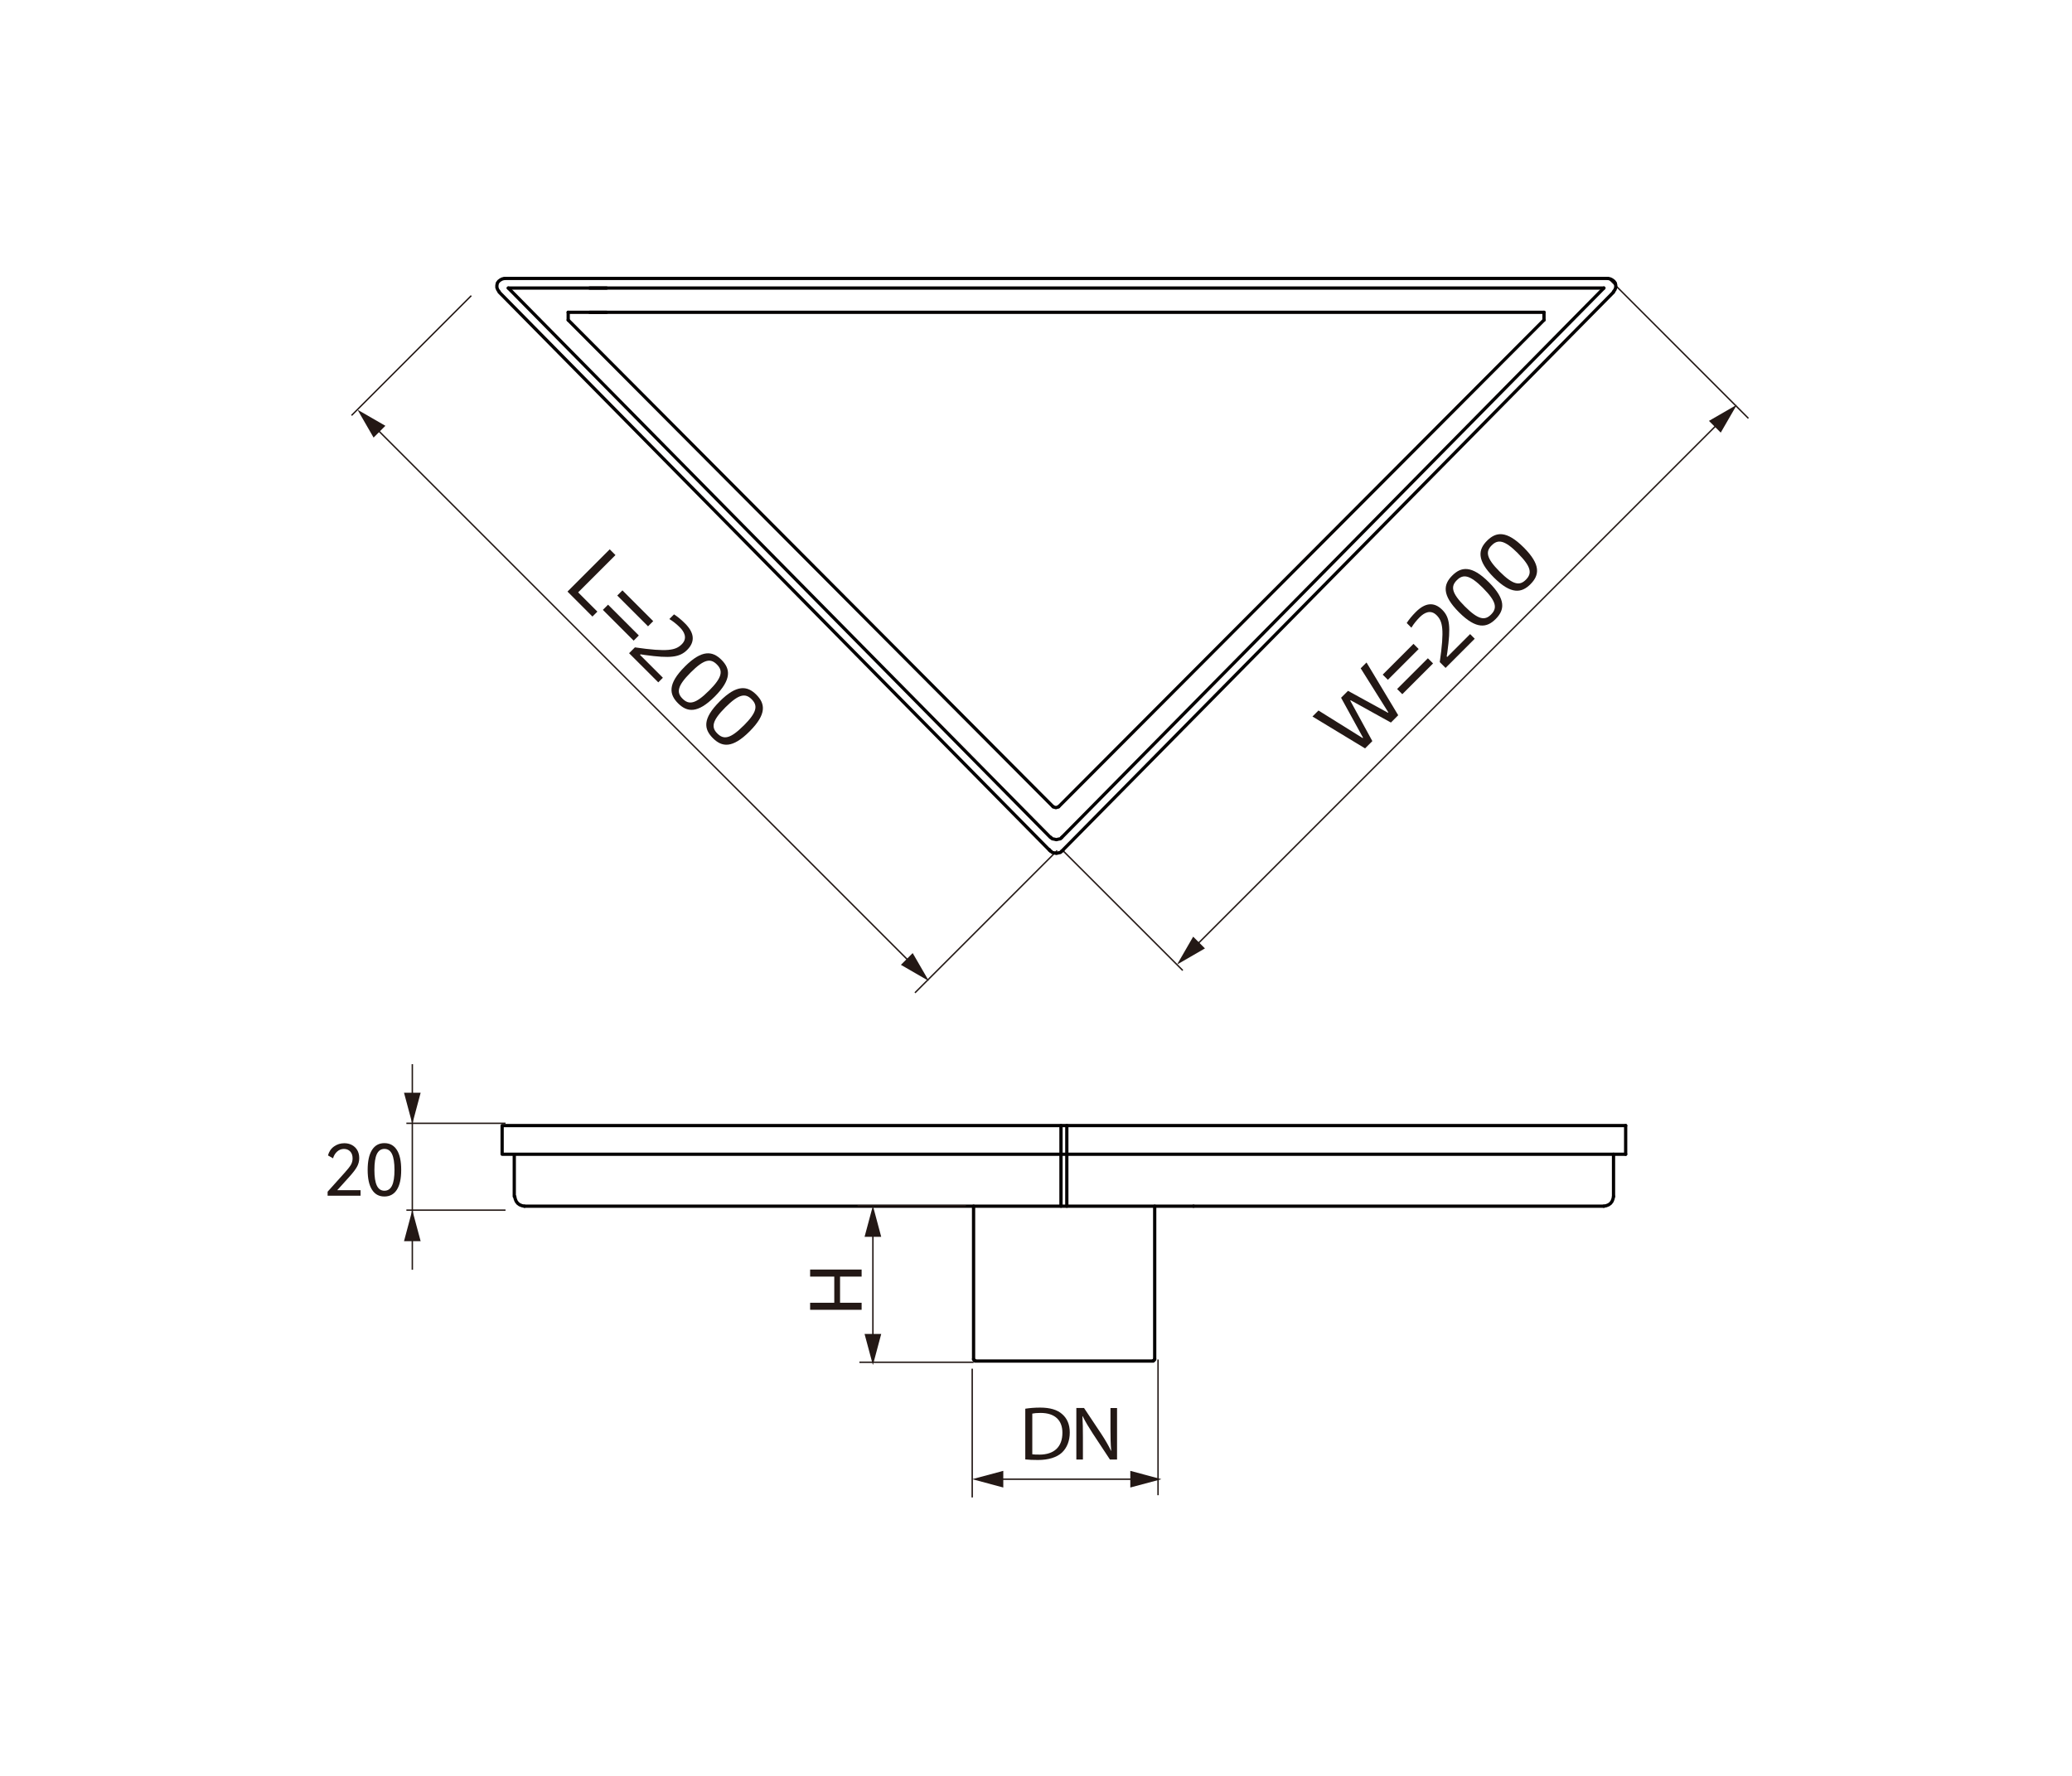 <?xml version="1.0" encoding="UTF-8"?>
<svg id="_图层_1" data-name=" 图层 1" xmlns="http://www.w3.org/2000/svg" width="700" height="600" viewBox="0 0 700 600">
  <defs>
    <style>
      .cls-1 {
        stroke-linejoin: round;
      }

      .cls-1, .cls-2 {
        stroke: #040000;
        stroke-linecap: round;
        stroke-width: 1.1px;
      }

      .cls-1, .cls-2, .cls-3 {
        fill: none;
      }

      .cls-2 {
        stroke-linejoin: bevel;
      }

      .cls-3 {
        stroke: #231815;
        stroke-miterlimit: 10;
        stroke-width: .48px;
      }

      .cls-4 {
        fill: #231815;
      }
    </style>
  </defs>
  <polygon class="cls-4" points="443.4 242.08 445.43 240.05 460.35 249.36 460.48 249.23 453.07 235.74 455.41 233.41 468.9 240.81 469.03 240.68 459.69 225.79 461.66 223.83 472.37 241.65 469.9 244.12 456.3 236.59 456.17 236.72 463.63 250.39 461.17 252.85 443.4 242.08"/>
  <path class="cls-4" d="M467.13,227.93l10.4-10.4,1.75,1.75-10.4,10.4-1.75-1.75h0ZM471.99,232.79l10.4-10.39,1.75,1.75-10.39,10.39-1.75-1.75h0Z"/>
  <path class="cls-4" d="M486.4,223.72c1.62-11.11.99-13.81-1.05-15.85-2.06-2.06-4.23-.82-5.7.64-.95.95-1.95,2.11-2.83,3.56l-1.58-1.58c.79-1.23,1.83-2.48,3.09-3.74,2.93-2.93,5.98-3.64,8.91-.73,2.59,2.59,2.89,5.75,1.74,14.26l-.23,1.5.18.18,7.73-7.73,1.56,1.57-9.85,9.86-1.95-1.95h-.02Z"/>
  <path class="cls-4" d="M492.9,206.86c-5.86-5.86-5.27-9.41-2.29-12.39,3.01-3.02,6.54-3.59,12.41,2.27,5.88,5.88,5.28,9.39,2.27,12.41-2.97,2.97-6.51,3.59-12.39-2.29M501.06,198.7c-4.57-4.57-6.78-4.79-8.89-2.67-2.09,2.09-1.85,4.28,2.71,8.85,4.58,4.58,6.78,4.83,8.86,2.74,2.11-2.12,1.89-4.32-2.69-8.91"/>
  <path class="cls-4" d="M504.66,195.09c-5.86-5.86-5.27-9.41-2.29-12.39,3.01-3.02,6.54-3.59,12.41,2.27,5.88,5.88,5.28,9.39,2.27,12.41-2.97,2.97-6.51,3.59-12.39-2.29M512.82,186.94c-4.57-4.57-6.78-4.79-8.89-2.67-2.09,2.09-1.85,4.28,2.71,8.85,4.58,4.58,6.78,4.83,8.86,2.74,2.11-2.12,1.89-4.32-2.69-8.91"/>
  <line class="cls-3" x1="580.7" y1="142.83" x2="403.73" y2="319.8"/>
  <polygon class="cls-4" points="577.35 142.2 586.77 136.76 581.33 146.17 577.35 142.2"/>
  <polygon class="cls-4" points="403.1 316.46 397.66 325.87 407.08 320.43 403.1 316.46"/>
  <line class="cls-3" x1="359.12" y1="287.42" x2="399.58" y2="327.87"/>
  <line class="cls-3" x1="543.6" y1="94.25" x2="590.68" y2="141.34"/>
  <polygon class="cls-4" points="201.82 206.64 200.15 208.31 191.72 199.87 205.99 185.59 207.93 187.54 195.32 200.14 201.82 206.64"/>
  <path class="cls-4" d="M205.42,204.3l10.4,10.4-1.75,1.75-10.4-10.4,1.75-1.75ZM210.28,199.46l10.4,10.4-1.75,1.75-10.4-10.4,1.75-1.75Z"/>
  <path class="cls-4" d="M214.48,218.72c11.11,1.62,13.81.99,15.85-1.05s.83-4.24-.64-5.7c-.95-.95-2.11-1.95-3.56-2.82l1.58-1.58c1.23.78,2.48,1.83,3.74,3.08,2.93,2.93,3.64,5.98.72,8.91-2.59,2.59-5.74,2.9-14.26,1.74l-1.5-.23-.19.18,7.73,7.73-1.56,1.56-9.86-9.85,1.95-1.95h0Z"/>
  <path class="cls-4" d="M231.35,225.22c5.85-5.86,9.41-5.27,12.39-2.29,2.98,2.97,3.59,6.54-2.27,12.41s-9.39,5.29-12.41,2.27c-2.97-2.97-3.59-6.51,2.3-12.39M239.51,233.38c4.57-4.57,4.79-6.77,2.67-8.89s-4.28-1.85-8.85,2.72-4.83,6.77-2.74,8.85c2.12,2.12,4.32,1.9,8.91-2.69"/>
  <path class="cls-4" d="M243.12,236.99c5.85-5.86,9.41-5.27,12.39-2.29,3.02,3.02,3.59,6.54-2.27,12.41-5.88,5.88-9.39,5.29-12.41,2.27s-3.59-6.51,2.3-12.39M251.26,245.14c4.57-4.57,4.79-6.77,2.67-8.89-2.09-2.09-4.28-1.85-8.85,2.72-4.58,4.58-4.83,6.77-2.74,8.85,2.12,2.12,4.32,1.9,8.91-2.69"/>
  <line class="cls-3" x1="307.71" y1="325.35" x2="126.84" y2="144.49"/>
  <polygon class="cls-4" points="308.34 322.01 313.79 331.43 304.36 325.98 308.34 322.01"/>
  <polygon class="cls-4" points="130.2 143.86 120.78 138.43 126.21 147.84 130.2 143.86"/>
  <line class="cls-3" x1="159.22" y1="99.89" x2="118.77" y2="140.35"/>
  <line class="cls-3" x1="357.16" y1="287.37" x2="309.11" y2="335.42"/>
  <line class="cls-1" x1="354.86" y1="287.55" x2="168.65" y2="98.71"/>
  <line class="cls-1" x1="171.73" y1="97.32" x2="541.86" y2="97.32"/>
  <line class="cls-1" x1="170.49" y1="94.07" x2="543.24" y2="94.07"/>
  <polyline class="cls-2" points="170.49 94.07 169.72 94.23 169.1 94.54 168.49 95 168.03 95.62 167.87 96.39 167.87 97.16 168.18 97.94 168.64 98.55"/>
  <path class="cls-1" d="M358.72,287.56l186.37-188.84M354.86,282.92L171.73,97.32M359.18,287.24v-.16"/>
  <polyline class="cls-2" points="545.09 98.55 545.56 97.94 545.86 97.17 545.86 96.39 545.71 95.62 545.25 95.01 544.63 94.54 544.01 94.23 543.24 94.08"/>
  <polyline class="cls-2" points="355.01 287.55 355.48 288.01 356.25 288.17 356.87 288.33 357.49 288.17 358.26 288.01 358.72 287.55"/>
  <path class="cls-1" d="M358.72,282.92l183.13-185.6M354.56,287.24v-.16"/>
  <polyline class="cls-2" points="355.01 282.92 355.48 283.39 356.25 283.53 356.87 283.69 357.49 283.53 358.26 283.39 358.72 282.92"/>
  <path class="cls-1" d="M357.64,272.57l163.98-164.45M355.79,272.57L191.96,108.13M191.96,105.51h329.66"/>
  <polyline class="cls-2" points="355.79 272.57 356.25 272.73 356.72 272.89 357.17 272.73 357.64 272.57"/>
  <line class="cls-1" x1="204.93" y1="97.32" x2="199.22" y2="97.32"/>
  <line class="cls-1" x1="204.93" y1="105.51" x2="199.22" y2="105.51"/>
  <line class="cls-1" x1="521.62" y1="105.51" x2="521.62" y2="108.13"/>
  <line class="cls-1" x1="191.96" y1="105.51" x2="191.96" y2="108.13"/>
  <line class="cls-3" x1="391.23" y1="459.33" x2="391.23" y2="505.17"/>
  <line class="cls-3" x1="328.45" y1="462.43" x2="328.45" y2="505.93"/>
  <line class="cls-3" x1="170.78" y1="379.52" x2="137.29" y2="379.52"/>
  <line class="cls-3" x1="170.78" y1="408.86" x2="137.29" y2="408.86"/>
  <line class="cls-3" x1="337.03" y1="499.76" x2="383.79" y2="499.76"/>
  <polygon class="cls-4" points="338.95 502.57 328.45 499.76 338.95 496.94 338.95 502.57"/>
  <polygon class="cls-4" points="381.86 502.57 392.37 499.76 381.86 496.94 381.86 502.57"/>
  <line class="cls-3" x1="139.3" y1="359.54" x2="139.3" y2="371.1"/>
  <polygon class="cls-4" points="136.49 369.19 139.3 379.7 142.11 369.19 136.49 369.19"/>
  <line class="cls-3" x1="139.3" y1="376.13" x2="139.3" y2="413.85"/>
  <path class="cls-1" d="M329.4,459.85h60.2M358.44,389.97h190.77M169.64,389.97h190.77M169.64,380.29h379.58M173.74,404.24v-14.27M169.64,389.97v-9.68"/>
  <polyline class="cls-2" points="328.91 459.19 328.91 459.36 329.08 459.52 329.25 459.68 329.4 459.68"/>
  <line class="cls-1" x1="177.18" y1="407.52" x2="403.22" y2="407.52"/>
  <polyline class="cls-2" points="173.9 404.24 174.06 405.06 174.39 405.88 174.89 406.54 175.54 407.03 176.36 407.36 177.18 407.53"/>
  <path class="cls-1" d="M390.1,407.53v51.67M358.44,380.29v27.23M360.41,380.29v27.23M545.11,404.24v-14.27M549.21,389.97v-9.68"/>
  <polyline class="cls-2" points="389.61 459.69 389.77 459.69 389.94 459.52 390.1 459.36 390.1 459.19"/>
  <line class="cls-1" x1="328.91" y1="407.52" x2="328.91" y2="459.19"/>
  <line class="cls-1" x1="403.22" y1="407.52" x2="541.83" y2="407.52"/>
  <polyline class="cls-2" points="541.83 407.52 542.65 407.36 543.48 407.03 544.13 406.54 544.62 405.88 544.94 405.06 545.11 404.24"/>
  <line class="cls-3" x1="139.3" y1="429" x2="139.3" y2="417.44"/>
  <polygon class="cls-4" points="142.11 419.35 139.29 408.86 136.49 419.35 142.11 419.35"/>
  <line class="cls-3" x1="328.94" y1="460.25" x2="290.34" y2="460.25"/>
  <line class="cls-3" x1="326.33" y1="407.37" x2="289.71" y2="407.37"/>
  <line class="cls-3" x1="294.9" y1="415.95" x2="294.9" y2="452.62"/>
  <polygon class="cls-4" points="292.08 417.88 294.9 407.37 297.71 417.88 292.08 417.88"/>
  <polygon class="cls-4" points="292.08 450.69 294.9 461.2 297.71 450.69 292.08 450.69"/>
  <g>
    <path class="cls-4" d="M113.92,402.11h7.89v1.88h-11.13v-1.36l5.65-6.29c1.07-1.17,1.79-2.1,2.2-2.77.39-.67.59-1.41.59-2.2,0-1.01-.28-1.8-.83-2.36s-1.26-.83-2.1-.83-1.61.29-2.27.87c-.66.58-1.12,1.35-1.41,2.3l-1.71-.98c.35-1.3,1.04-2.32,2.07-3.04,1.03-.73,2.19-1.08,3.46-1.08.92,0,1.77.19,2.53.59s1.37.96,1.82,1.71c.45.75.68,1.66.68,2.73s-.25,2.01-.76,2.93c-.51.92-1.4,2.08-2.67,3.48l-4.01,4.44v-.02Z"/>
    <path class="cls-4" d="M134.07,401.98c-.98,1.52-2.38,2.27-4.21,2.27s-3.21-.76-4.18-2.29c-.98-1.52-1.47-3.75-1.47-6.7s.49-5.2,1.47-6.74,2.37-2.3,4.18-2.3,3.23.76,4.21,2.29,1.47,3.77,1.47,6.75-.49,5.2-1.47,6.71h0ZM127.31,400.56c.55,1.16,1.4,1.74,2.56,1.74s2.02-.58,2.57-1.73c.56-1.15.83-2.92.83-5.3s-.28-4.18-.83-5.35-1.42-1.75-2.57-1.75-2.01.59-2.56,1.75-.82,2.96-.82,5.35.27,4.13.82,5.29h0Z"/>
  </g>
  <polygon class="cls-4" points="291.09 431.31 283.8 431.31 283.8 440.15 291.09 440.15 291.09 442.53 273.69 442.53 273.69 440.15 281.85 440.15 281.85 431.31 273.69 431.31 273.69 428.93 291.09 428.93 291.09 431.31"/>
  <path class="cls-4" d="M346.37,475.95c1.45-.23,3.17-.38,5.03-.38,3.39,0,5.82.76,7.42,2.19,1.64,1.41,2.59,3.43,2.59,6.23s-.94,5.16-2.63,6.77c-1.73,1.62-4.56,2.51-8.1,2.51-1.7,0-3.1-.06-4.3-.19v-17.13h0ZM351.12,491.46c5.07,0,7.8-2.67,7.8-7.38.03-4.11-2.41-6.71-7.4-6.71-1.22,0-2.14.1-2.77.23v13.75c.6.1,1.48.1,2.38.1ZM363.63,493.12v-17.41h2.6l5.86,8.8c1.34,2.04,2.4,3.88,3.26,5.67l.06-.03c-.22-2.33-.25-4.44-.25-7.14v-7.3h2.22v17.41h-2.4l-5.82-8.83c-1.26-1.95-2.49-3.94-3.4-5.83l-.08.03c.14,2.2.17,4.3.17,7.18v7.45h-2.23Z"/>
</svg>